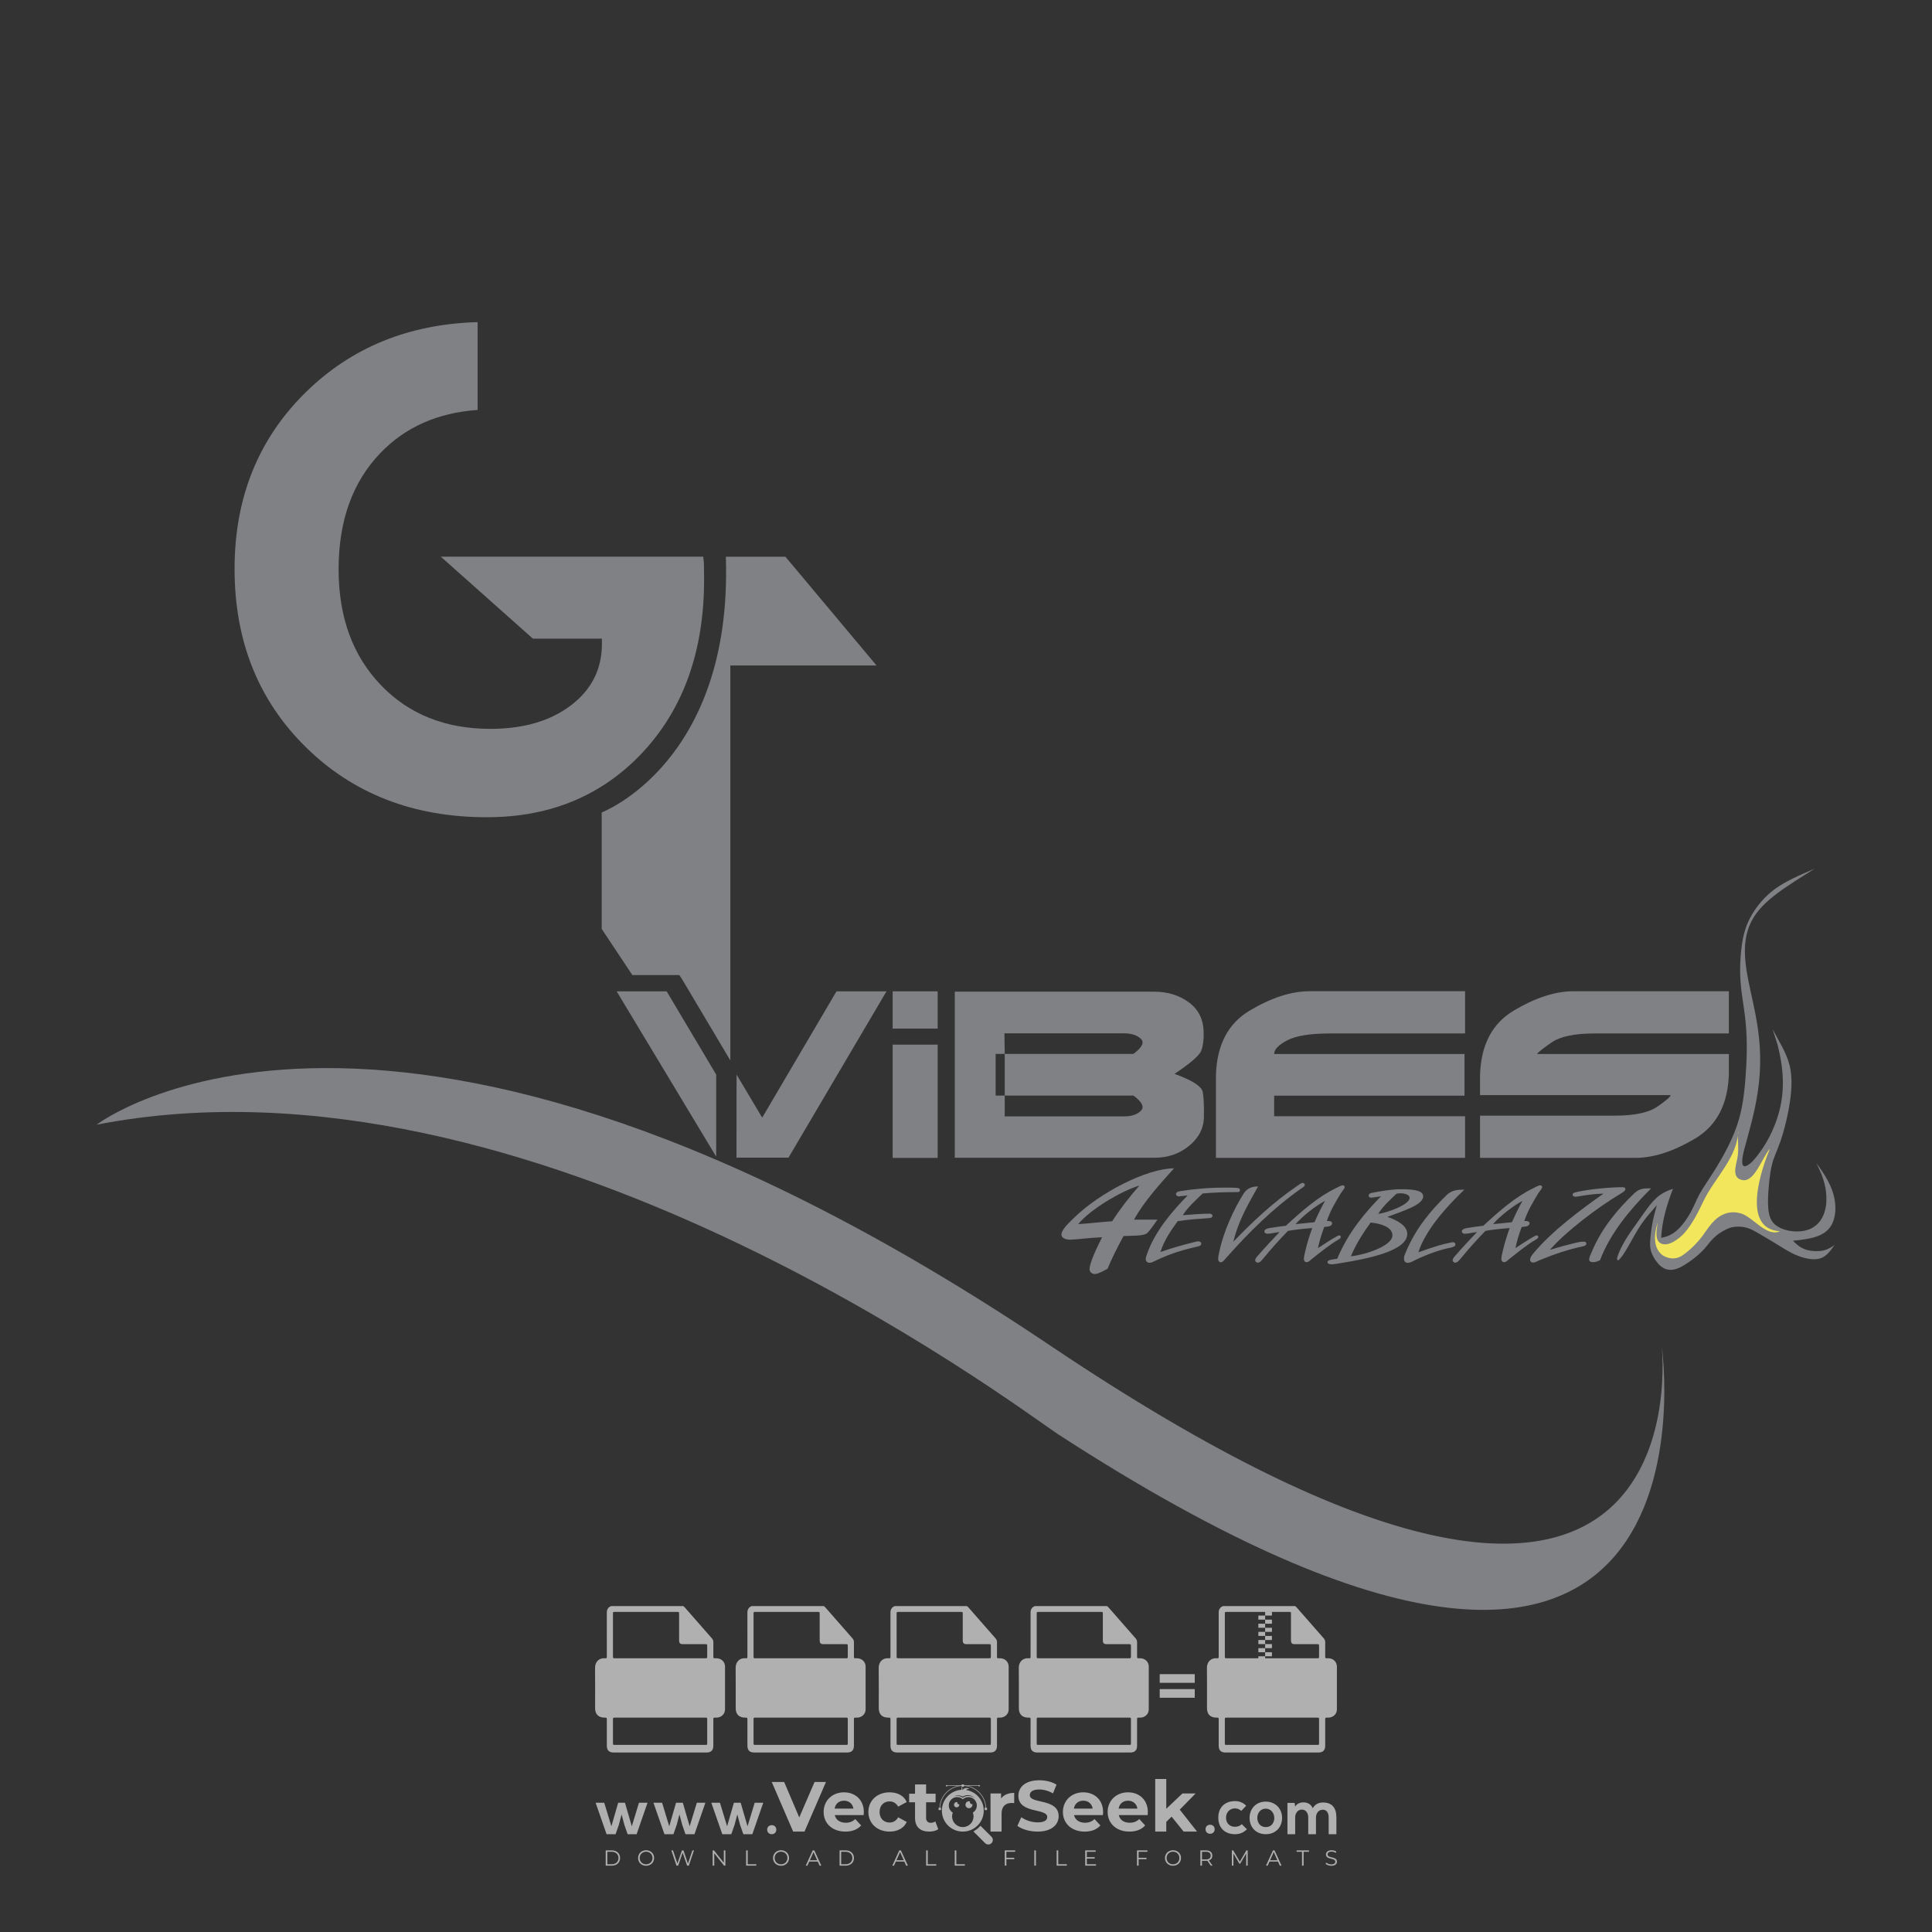 <?xml version="1.0" encoding="iso-8859-1"?>
<!-- Generator: Adobe Illustrator 27.0.0, SVG Export Plug-In . SVG Version: 6.00 Build 0)  -->
<svg version="1.1" id="Layer_1" xmlns="http://www.w3.org/2000/svg" xmlns:xlink="http://www.w3.org/1999/xlink" x="0px" y="0px"
	 viewBox="0 0 500 500" style="enable-background:new 0 0 500 500;" xml:space="preserve">
<rect x="0" y="0" width="500" height="500" fill="#333333" stroke="none"/>
<g id="watermark_1_">
	<g>
		<g id="watermark" style="opacity:0.61;">
			<g>
				<g>
					<g>
						<g>
							<polygon style="fill:#FFFFFF;" points="213.765,461.172 208.204,474.017 205.268,474.017 199.726,461.172 202.938,461.172 
								206.846,470.347 210.81,461.172 							"/>
						</g>
						<g>
							<path style="fill:#FFFFFF;" d="M223.507,469.741h-7.469c0.275,1.23,1.321,1.982,2.826,1.982c1.046,0,1.798-0.312,2.477-0.954
								l1.523,1.651c-0.917,1.046-2.294,1.597-4.074,1.597c-3.413,0-5.634-2.147-5.634-5.083c0-2.954,2.257-5.083,5.267-5.083
								c2.899,0,5.138,1.945,5.138,5.12C223.562,469.191,223.526,469.503,223.507,469.741 M216.002,468.071h4.863
								c-0.202-1.248-1.138-2.055-2.422-2.055C217.139,466.016,216.204,466.805,216.002,468.071"/>
						</g>
						<g>
							<path style="fill:#FFFFFF;" d="M224.735,468.934c0-2.973,2.294-5.083,5.505-5.083c2.074,0,3.707,0.899,4.423,2.514
								l-2.22,1.193c-0.532-0.936-1.321-1.358-2.221-1.358c-1.45,0-2.587,1.009-2.587,2.734c0,1.725,1.138,2.734,2.587,2.734
								c0.899,0,1.688-0.404,2.221-1.358l2.22,1.211c-0.716,1.578-2.349,2.495-4.423,2.495
								C227.029,474.017,224.735,471.907,224.735,468.934"/>
						</g>
						<g>
							<path style="fill:#FFFFFF;" d="M242.828,473.393c-0.587,0.422-1.45,0.624-2.331,0.624c-2.33,0-3.688-1.193-3.688-3.542
								v-4.055h-1.523v-2.202h1.523v-2.404h2.863v2.404h2.459v2.202h-2.459v4.019c0,0.844,0.458,1.303,1.229,1.303
								c0.422,0,0.844-0.128,1.156-0.367L242.828,473.393z"/>
						</g>
					</g>
					<g>
						<path style="fill:#FFFFFF;" d="M262.474,463.997v2.643c-0.238-0.018-0.422-0.037-0.642-0.037
							c-1.578,0-2.624,0.862-2.624,2.753v4.661h-2.863v-9.873h2.734v1.303C259.776,464.493,260.951,463.997,262.474,463.997"/>
					</g>
					<g>
						<path style="fill:#FFFFFF;" d="M263.299,472.53l1.009-2.239c1.083,0.789,2.697,1.339,4.239,1.339
							c1.762,0,2.477-0.587,2.477-1.376c0-2.404-7.469-0.752-7.469-5.524c0-2.184,1.762-4,5.413-4c1.615,0,3.267,0.385,4.459,1.138
							l-0.918,2.257c-1.193-0.679-2.422-1.009-3.56-1.009c-1.761,0-2.44,0.66-2.44,1.468c0,2.367,7.468,0.734,7.468,5.45
							c0,2.147-1.78,3.982-5.45,3.982C266.492,474.017,264.437,473.411,263.299,472.53"/>
					</g>
					<g>
						<path style="fill:#FFFFFF;" d="M285.428,469.741h-7.469c0.275,1.23,1.321,1.982,2.826,1.982c1.046,0,1.798-0.312,2.477-0.954
							l1.523,1.651c-0.918,1.046-2.294,1.597-4.074,1.597c-3.413,0-5.634-2.147-5.634-5.083c0-2.954,2.257-5.083,5.267-5.083
							c2.9,0,5.138,1.945,5.138,5.12C285.484,469.191,285.447,469.503,285.428,469.741 M277.923,468.071h4.863
							c-0.202-1.248-1.138-2.055-2.422-2.055C279.061,466.016,278.125,466.805,277.923,468.071"/>
					</g>
					<g>
						<path style="fill:#FFFFFF;" d="M297.007,469.741h-7.469c0.275,1.23,1.321,1.982,2.826,1.982c1.046,0,1.798-0.312,2.477-0.954
							l1.523,1.651c-0.918,1.046-2.294,1.597-4.074,1.597c-3.413,0-5.634-2.147-5.634-5.083c0-2.954,2.257-5.083,5.267-5.083
							c2.899,0,5.138,1.945,5.138,5.12C297.062,469.191,297.025,469.503,297.007,469.741 M289.501,468.071h4.863
							c-0.202-1.248-1.138-2.055-2.422-2.055C290.639,466.016,289.703,466.805,289.501,468.071"/>
					</g>
					<g>
						<polygon style="fill:#FFFFFF;" points="303.208,470.145 301.831,471.503 301.831,474.017 298.969,474.017 298.969,460.401 
							301.831,460.401 301.831,468.108 306.016,464.144 309.429,464.144 305.318,468.328 309.796,474.017 306.327,474.017 						"/>
					</g>
					<g>
						<path style="fill:#FFFFFF;" d="M256.601,475.359L256.601,475.359l-2.86-2.86c-0.435,0.508-0.953,0.943-1.534,1.284
							c-0.092,0.069-0.186,0.136-0.283,0.199l3.027,3.027c0.456,0.456,1.195,0.456,1.65,0
							C257.057,476.554,257.057,475.815,256.601,475.359"/>
					</g>
					<g>
						<path style="fill:#FFFFFF;" d="M249.984,463.244c0.221-0.173,0.495-0.281,0.797-0.281c0.042,0,0.083,0.002,0.124,0.006
							c-0.214-0.156-0.478-0.249-0.764-0.249c-0.395,0-0.744,0.18-0.981,0.458c-0.051,0-0.1,0.006-0.151,0.008
							c0.039-0.077,0.064-0.162,0.064-0.255c0-0.234-0.143-0.434-0.346-0.519c0.087,0.126,0.138,0.279,0.138,0.445
							c0,0.122-0.031,0.237-0.081,0.341c-2.811,0.201-5.03,2.539-5.03,5.4c0,2.993,2.426,5.42,5.42,5.42
							c2.993,0,5.42-2.426,5.42-5.42C254.595,465.879,252.593,463.635,249.984,463.244 M247.983,464.656
							c0.435,0,0.844,0.112,1.199,0.309c0.374-0.245,0.82-0.387,1.299-0.387c0.711,0,1.348,0.312,1.784,0.806
							c-0.435-0.379-1.004-0.61-1.627-0.61c-0.449,0-0.87,0.12-1.234,0.329c-0.079,0.046-0.156,0.096-0.229,0.15
							c-0.065-0.048-0.133-0.093-0.204-0.134c-0.369-0.219-0.8-0.344-1.26-0.344c-0.3,0-0.588,0.054-0.854,0.152
							C247.196,464.754,247.578,464.656,247.983,464.656 M251.772,469.098c0.115,0.305,0.181,0.634,0.181,0.979
							c0,1.534-1.244,2.777-2.778,2.777c-1.534,0-2.777-1.243-2.777-2.777c0-0.345,0.066-0.674,0.181-0.979
							c-0.62-0.382-1.035-1.064-1.035-1.846c0-1.197,0.971-2.168,2.168-2.168c0.565,0,1.078,0.218,1.463,0.572
							c0.386-0.354,0.899-0.572,1.464-0.572c1.197,0,2.168,0.971,2.168,2.168C252.807,468.034,252.392,468.716,251.772,469.098"/>
					</g>
					<g>
						<path style="fill:#FFFFFF;" d="M251.666,467.061c0,0.497-0.404,0.901-0.901,0.901c-0.497,0-0.901-0.404-0.901-0.901
							s0.404-0.901,0.901-0.901c0.101,0,0.197,0.017,0.287,0.047c-0.03,0.062-0.045,0.132-0.045,0.204
							c0,0.273,0.221,0.494,0.494,0.494c0.05,0,0.099-0.008,0.146-0.022C251.66,466.941,251.666,467,251.666,467.061"/>
					</g>
					<g>
						<path style="fill:#FFFFFF;" d="M248.255,467.061c0,0.376-0.305,0.681-0.681,0.681c-0.376,0-0.681-0.305-0.681-0.681
							s0.305-0.681,0.681-0.681c0.076,0,0.149,0.013,0.217,0.035c-0.023,0.047-0.034,0.1-0.034,0.155
							c0,0.206,0.167,0.374,0.374,0.374c0.038,0,0.075-0.006,0.11-0.017C248.25,466.97,248.255,467.015,248.255,467.061"/>
					</g>
					<g>
						<g>
							<g>
								<rect x="242.908" y="467.83" style="fill:#FFFFFF;" width="0.616" height="0.616"/>
							</g>
							<g>
								<rect x="254.827" y="467.83" style="fill:#FFFFFF;" width="0.616" height="0.616"/>
							</g>
							<g>
								<path style="fill:#FFFFFF;" d="M255.205,468.082h-0.14c0-3.248-2.642-5.89-5.89-5.89c-3.248,0-5.89,2.642-5.89,5.89h-0.14
									c0-1.611,0.627-3.125,1.766-4.264c1.139-1.139,2.653-1.766,4.264-1.766c1.611,0,3.125,0.627,4.264,1.766
									C254.578,464.957,255.205,466.471,255.205,468.082"/>
							</g>
						</g>
						<g>
							<rect x="248.868" y="461.814" style="fill:#FFFFFF;" width="0.616" height="0.616"/>
						</g>
						<g>
							<rect x="244.95" y="462.052" style="fill:#FFFFFF;" width="8.45" height="0.14"/>
						</g>
						<g>
							<path style="fill:#FFFFFF;" d="M245.174,462.15c0,0.108-0.088,0.196-0.196,0.196c-0.108,0-0.196-0.088-0.196-0.196
								c0-0.108,0.088-0.196,0.196-0.196C245.086,461.954,245.174,462.042,245.174,462.15"/>
						</g>
						<g>
							<path style="fill:#FFFFFF;" d="M253.596,462.15c0,0.108-0.088,0.196-0.196,0.196c-0.108,0-0.196-0.088-0.196-0.196
								c0-0.108,0.088-0.196,0.196-0.196C253.509,461.954,253.596,462.042,253.596,462.15"/>
						</g>
					</g>
				</g>
				<g>
					<path style="fill:#FFFFFF;" d="M314.356,473.409c0,1.559-2.364,1.559-2.364,0C311.993,471.851,314.356,471.851,314.356,473.409
						z"/>
				</g>
				<g>
					<g>
						<g>
							<path style="fill:#FFFFFF;" d="M161.739,466.549l1.772,6.088l1.855-6.088h2.215l-2.823,8.14h-2.33l-0.837-2.396l-0.722-2.708
								l-0.722,2.708l-0.837,2.396h-2.33l-2.839-8.14h2.231l1.855,6.088l1.756-6.088H161.739z"/>
						</g>
						<g>
							<path style="fill:#FFFFFF;" d="M176.713,466.549l1.772,6.088l1.855-6.088h2.215l-2.823,8.14h-2.33l-0.837-2.396l-0.722-2.708
								l-0.722,2.708l-0.837,2.396h-2.33l-2.839-8.14h2.231l1.855,6.088l1.756-6.088H176.713z"/>
						</g>
						<g>
							<path style="fill:#FFFFFF;" d="M191.687,466.549l1.772,6.088l1.855-6.088h2.215l-2.823,8.14h-2.33l-0.837-2.396l-0.722-2.708
								l-0.722,2.708l-0.837,2.396h-2.33l-2.839-8.14h2.231l1.855,6.088l1.756-6.088H191.687z"/>
						</g>
					</g>
					<g>
						<path style="fill:#FFFFFF;" d="M200.908,473.52c0,1.559-2.364,1.559-2.364,0C198.545,471.962,200.908,471.962,200.908,473.52z
							"/>
					</g>
					<g>
						<path style="fill:#FFFFFF;" d="M322.71,473.409c-0.935,0.919-1.919,1.28-3.117,1.28c-2.346,0-4.3-1.411-4.3-4.282
							s1.953-4.284,4.3-4.284c1.149,0,2.035,0.329,2.921,1.199l-1.264,1.329c-0.476-0.428-1.066-0.64-1.623-0.64
							c-1.346,0-2.33,0.985-2.33,2.396c0,1.542,1.05,2.362,2.297,2.362c0.64,0,1.28-0.18,1.772-0.672L322.71,473.409z"/>
					</g>
					<g>
						<path style="fill:#FFFFFF;" d="M331.805,470.472c0,2.33-1.591,4.217-4.217,4.217c-2.626,0-4.201-1.887-4.201-4.217
							c0-2.314,1.609-4.217,4.185-4.217C330.149,466.255,331.805,468.158,331.805,470.472z M325.389,470.472
							c0,1.231,0.739,2.38,2.199,2.38c1.46,0,2.199-1.149,2.199-2.38c0-1.215-0.854-2.396-2.199-2.396
							C326.144,468.077,325.389,469.258,325.389,470.472z"/>
					</g>
					<g>
						<path style="fill:#FFFFFF;" d="M338.572,474.689v-4.332c0-1.068-0.559-2.035-1.658-2.035c-1.082,0-1.722,0.967-1.722,2.035
							v4.332h-2.003v-8.107h1.855l0.148,0.985c0.426-0.82,1.362-1.116,2.133-1.116c0.969,0,1.937,0.394,2.396,1.51
							c0.723-1.149,1.658-1.478,2.708-1.478c2.297,0,3.43,1.412,3.43,3.84v4.365h-2.003v-4.365c0-1.066-0.442-1.97-1.526-1.97
							c-1.082,0-1.756,0.935-1.756,2.003v4.332H338.572z"/>
					</g>
				</g>
			</g>
		</g>
		<g style="opacity:0.61;">
			<g>
				<g>
					<path style="fill:#FFFFFF;" d="M345.988,431.299c-0.006-1.224-0.959-2.121-2.189-2.14c-0.924-0.014-0.832,0.12-0.834-0.867
						c-0.003-1.097-0.007-2.194,0.003-3.292c0.003-0.379-0.112-0.691-0.362-0.976c-2.342-2.668-4.678-5.342-7.019-8.011
						c-0.12-0.137-0.275-0.244-0.414-0.366c-6.214,0-12.427,0-18.641,0c-0.794,0.293-1.14,0.868-1.138,1.709
						c0.01,3.748,0.004,7.496,0.004,11.243c0,0.556-0.003,0.589-0.55,0.551c-1.497-0.102-2.516,0.986-2.497,2.492
						c0.044,3.476,0.013,6.953,0.014,10.429c0.001,1.58,0.867,2.443,2.45,2.449c0.582,0.002,0.582,0.002,0.582,0.6
						c0,2.219-0.001,4.438,0.001,6.657c0.001,1.192,0.58,1.771,1.768,1.771c8.013,0.001,16.027,0.001,24.04,0
						c1.168,0,1.755-0.583,1.757-1.745c0.002-2.256,0-4.512,0.001-6.768c0-0.512,0.002-0.511,0.52-0.515
						c0.271-0.002,0.541,0.008,0.809-0.058c0.996-0.246,1.69-1.044,1.694-2.069C346.003,438.696,346.005,434.997,345.988,431.299z
						 M317.537,417.162c5.337,0,10.674,0,16.01,0c0.548,0,0.554,0.007,0.554,0.561c0.001,2.243-0.001,4.486,0.001,6.73
						c0.001,0.811,0.249,1.059,1.06,1.059c1.91,0.001,3.821,0,5.731,0.001c0.458,0,0.479,0.021,0.481,0.483
						c0.003,0.887,0.002,1.775,0,2.662c-0.001,0.477-0.024,0.498-0.504,0.499c-3.895,0.001-7.79,0-11.684,0
						c-3.882,0-7.765,0-11.647,0c-0.55,0-0.552-0.001-0.552-0.561c-0.001-3.624-0.001-7.247,0-10.871
						C316.987,417.166,316.991,417.162,317.537,417.162z M340.822,451.579c-3.883,0.001-7.766,0-11.65,0c-3.871,0-7.742,0-11.613,0
						c-0.572,0-0.574-0.002-0.574-0.579c-0.001-1.997-0.001-3.994,0.001-5.991c0-0.464,0.023-0.486,0.478-0.487
						c7.803-0.001,15.607-0.001,23.41,0c0.478,0,0.499,0.02,0.499,0.503c0.002,1.997,0.001,3.994,0,5.991
						C341.375,451.574,341.37,451.579,340.822,451.579z"/>
				</g>
				<g>
					<g>
						<rect x="327.418" y="417.053" style="fill:#FFFFFF;" width="1.757" height="1.054"/>
					</g>
					<g>
						<rect x="325.662" y="418.107" style="fill:#FFFFFF;" width="1.757" height="1.054"/>
					</g>
					<g>
						<rect x="327.418" y="419.161" style="fill:#FFFFFF;" width="1.757" height="1.054"/>
					</g>
					<g>
						<rect x="325.662" y="420.215" style="fill:#FFFFFF;" width="1.757" height="1.054"/>
					</g>
					<g>
						<rect x="327.418" y="421.269" style="fill:#FFFFFF;" width="1.757" height="1.054"/>
					</g>
					<g>
						<rect x="325.662" y="422.323" style="fill:#FFFFFF;" width="1.757" height="1.054"/>
					</g>
					<g>
						<rect x="327.418" y="423.378" style="fill:#FFFFFF;" width="1.757" height="1.054"/>
					</g>
					<g>
						<rect x="325.662" y="424.432" style="fill:#FFFFFF;" width="1.757" height="1.054"/>
					</g>
					<g>
						<rect x="327.418" y="425.486" style="fill:#FFFFFF;" width="1.757" height="1.054"/>
					</g>
					<g>
						<rect x="325.662" y="426.54" style="fill:#FFFFFF;" width="1.757" height="1.054"/>
					</g>
					<g>
						<rect x="327.418" y="427.594" style="fill:#FFFFFF;" width="1.757" height="1.054"/>
					</g>
					<g>
						<rect x="325.662" y="428.648" style="fill:#FFFFFF;" width="1.757" height="1.054"/>
					</g>
				</g>
			</g>
			<g>
				<path style="fill:#FFFFFF;" d="M187.637,431.299c-0.006-1.224-0.959-2.121-2.189-2.14c-0.924-0.014-0.832,0.12-0.834-0.867
					c-0.003-1.097-0.007-2.194,0.003-3.292c0.003-0.379-0.112-0.691-0.362-0.976c-2.342-2.668-4.678-5.342-7.019-8.011
					c-0.12-0.137-0.275-0.244-0.414-0.366c-6.214,0-12.427,0-18.641,0c-0.794,0.293-1.14,0.868-1.138,1.709
					c0.01,3.748,0.004,7.496,0.004,11.243c0,0.556-0.003,0.589-0.55,0.551c-1.497-0.102-2.516,0.986-2.497,2.492
					c0.044,3.476,0.013,6.953,0.014,10.429c0.001,1.58,0.867,2.443,2.45,2.449c0.582,0.002,0.582,0.002,0.582,0.6
					c0,2.219-0.001,4.438,0.001,6.657c0.001,1.192,0.58,1.771,1.768,1.771c8.013,0.001,16.027,0.001,24.04,0
					c1.168,0,1.755-0.583,1.757-1.745c0.002-2.256,0-4.512,0.001-6.768c0-0.512,0.002-0.511,0.52-0.515
					c0.271-0.002,0.541,0.008,0.809-0.058c0.996-0.246,1.69-1.044,1.694-2.069C187.652,438.696,187.655,434.997,187.637,431.299z
					 M159.187,417.162c5.337,0,10.674,0,16.01,0c0.548,0,0.554,0.007,0.554,0.561c0.001,2.243-0.001,4.486,0.001,6.73
					c0.001,0.811,0.249,1.059,1.06,1.059c1.91,0.001,3.821,0,5.731,0.001c0.458,0,0.479,0.021,0.481,0.483
					c0.003,0.887,0.002,1.775,0,2.662c-0.001,0.477-0.024,0.498-0.504,0.499c-3.895,0.001-7.79,0-11.684,0
					c-3.882,0-7.765,0-11.647,0c-0.55,0-0.552-0.001-0.552-0.561c-0.001-3.624-0.001-7.247,0-10.871
					C158.636,417.166,158.64,417.162,159.187,417.162z M182.472,451.579c-3.883,0.001-7.766,0-11.65,0c-3.871,0-7.742,0-11.613,0
					c-0.572,0-0.574-0.002-0.574-0.579c-0.001-1.997-0.001-3.994,0.001-5.991c0-0.464,0.023-0.486,0.478-0.487
					c7.803-0.001,15.607-0.001,23.41,0c0.478,0,0.499,0.02,0.499,0.503c0.002,1.997,0.001,3.994,0,5.991
					C183.024,451.574,183.019,451.579,182.472,451.579z"/>
			</g>
			<g>
				<path style="fill:#FFFFFF;" d="M159.779,440.669v-7.897h2.779c0.375,0,0.726,0.061,1.053,0.182
					c0.327,0.121,0.612,0.292,0.855,0.513c0.242,0.221,0.434,0.483,0.573,0.789c0.14,0.305,0.21,0.642,0.21,1.009
					c0,0.375-0.07,0.715-0.21,1.02c-0.14,0.305-0.331,0.568-0.573,0.789c-0.243,0.221-0.528,0.392-0.855,0.513
					c-0.327,0.121-0.678,0.182-1.053,0.182h-1.29v2.901H159.779z M162.58,436.356c0.39,0,0.684-0.111,0.882-0.331
					c0.199-0.22,0.298-0.474,0.298-0.761c0-0.14-0.024-0.276-0.072-0.408c-0.048-0.132-0.121-0.248-0.221-0.347
					c-0.099-0.099-0.223-0.178-0.37-0.237c-0.147-0.059-0.32-0.089-0.518-0.089h-1.312v2.173H162.58z"/>
				<path style="fill:#FFFFFF;" d="M166.308,432.771h1.731l3.177,5.294h0.088l-0.088-1.522v-3.772h1.478v7.897h-1.566l-3.353-5.592
					h-0.088l0.088,1.522v4.07h-1.467V432.771z"/>
				<path style="fill:#FFFFFF;" d="M177.922,436.334h3.872c0.022,0.089,0.04,0.195,0.055,0.32c0.014,0.125,0.022,0.25,0.022,0.375
					c0,0.507-0.077,0.985-0.231,1.434c-0.154,0.449-0.397,0.849-0.728,1.202c-0.353,0.375-0.776,0.666-1.268,0.871
					c-0.493,0.206-1.055,0.309-1.688,0.309c-0.574,0-1.114-0.103-1.622-0.309c-0.507-0.206-0.948-0.492-1.323-0.86
					c-0.375-0.367-0.673-0.803-0.894-1.307c-0.221-0.504-0.331-1.053-0.331-1.649c0-0.595,0.11-1.145,0.331-1.649
					c0.221-0.504,0.518-0.939,0.894-1.307c0.375-0.367,0.816-0.654,1.323-0.86c0.507-0.206,1.048-0.309,1.622-0.309
					c0.64,0,1.211,0.11,1.715,0.331c0.504,0.221,0.935,0.526,1.296,0.915l-1.025,1.004c-0.258-0.272-0.544-0.48-0.861-0.623
					c-0.316-0.143-0.695-0.215-1.136-0.215c-0.361,0-0.703,0.065-1.026,0.193c-0.324,0.129-0.607,0.311-0.85,0.546
					c-0.242,0.235-0.436,0.52-0.579,0.855c-0.143,0.335-0.215,0.708-0.215,1.119c0,0.412,0.072,0.785,0.215,1.12
					c0.143,0.335,0.338,0.62,0.584,0.855c0.246,0.235,0.531,0.418,0.855,0.546c0.323,0.129,0.669,0.193,1.037,0.193
					c0.419,0,0.773-0.061,1.064-0.182c0.29-0.121,0.538-0.278,0.744-0.469c0.148-0.132,0.275-0.3,0.381-0.502
					c0.106-0.202,0.189-0.428,0.248-0.678h-2.482V436.334z"/>
			</g>
			<g>
				<path style="fill:#FFFFFF;" d="M224.019,431.299c-0.006-1.224-0.959-2.121-2.189-2.14c-0.924-0.014-0.832,0.12-0.834-0.867
					c-0.003-1.097-0.007-2.194,0.003-3.292c0.003-0.379-0.112-0.691-0.362-0.976c-2.342-2.668-4.678-5.342-7.019-8.011
					c-0.12-0.137-0.275-0.244-0.414-0.366c-6.214,0-12.427,0-18.641,0c-0.794,0.293-1.14,0.868-1.138,1.709
					c0.01,3.748,0.004,7.496,0.004,11.243c0,0.556-0.003,0.589-0.55,0.551c-1.497-0.102-2.516,0.986-2.497,2.492
					c0.044,3.476,0.013,6.953,0.014,10.429c0.001,1.58,0.867,2.443,2.45,2.449c0.582,0.002,0.582,0.002,0.582,0.6
					c0,2.219-0.001,4.438,0.001,6.657c0.001,1.192,0.58,1.771,1.768,1.771c8.013,0.001,16.027,0.001,24.04,0
					c1.168,0,1.755-0.583,1.757-1.745c0.002-2.256,0-4.512,0.001-6.768c0-0.512,0.002-0.511,0.52-0.515
					c0.271-0.002,0.541,0.008,0.809-0.058c0.997-0.246,1.69-1.044,1.694-2.069C224.034,438.696,224.036,434.997,224.019,431.299z
					 M195.568,417.162c5.337,0,10.674,0,16.01,0c0.548,0,0.554,0.007,0.554,0.561c0.001,2.243-0.001,4.486,0.001,6.73
					c0.001,0.811,0.249,1.059,1.06,1.059c1.91,0.001,3.821,0,5.731,0.001c0.458,0,0.479,0.021,0.481,0.483
					c0.003,0.887,0.002,1.775,0,2.662c-0.001,0.477-0.024,0.498-0.504,0.499c-3.895,0.001-7.79,0-11.684,0
					c-3.882,0-7.765,0-11.647,0c-0.55,0-0.552-0.001-0.552-0.561c-0.001-3.624-0.001-7.247,0-10.871
					C195.018,417.166,195.022,417.162,195.568,417.162z M218.854,451.579c-3.883,0.001-7.766,0-11.65,0c-3.871,0-7.742,0-11.613,0
					c-0.572,0-0.574-0.002-0.574-0.579c-0.001-1.997-0.001-3.994,0.001-5.991c0-0.464,0.023-0.486,0.478-0.487
					c7.803-0.001,15.607-0.001,23.41,0c0.478,0,0.499,0.02,0.499,0.503c0.002,1.997,0.001,3.994,0,5.991
					C219.406,451.574,219.401,451.579,218.854,451.579z"/>
			</g>
			<g>
				<path style="fill:#FFFFFF;" d="M205.111,432.771h1.699l2.967,7.897h-1.644l-0.651-1.886h-3.044l-0.651,1.886h-1.643
					L205.111,432.771z M206.997,437.415l-0.706-1.974l-0.287-0.96h-0.088l-0.287,0.96l-0.706,1.974H206.997z"/>
				<path style="fill:#FFFFFF;" d="M211.331,434.536c-0.125,0-0.245-0.024-0.359-0.072c-0.114-0.048-0.213-0.114-0.298-0.199
					c-0.084-0.084-0.151-0.182-0.198-0.292c-0.048-0.11-0.072-0.232-0.072-0.364s0.024-0.254,0.072-0.364
					c0.048-0.11,0.114-0.208,0.198-0.292c0.084-0.084,0.184-0.151,0.298-0.198c0.114-0.048,0.233-0.072,0.359-0.072
					c0.257,0,0.478,0.09,0.662,0.27c0.184,0.181,0.276,0.399,0.276,0.656s-0.092,0.476-0.276,0.656
					C211.809,434.446,211.589,434.536,211.331,434.536z M210.615,440.669v-5.404h1.445v5.404H210.615z"/>
			</g>
			<g>
				<path style="fill:#FFFFFF;" d="M261.044,431.299c-0.006-1.224-0.959-2.121-2.189-2.14c-0.924-0.014-0.832,0.12-0.834-0.867
					c-0.003-1.097-0.007-2.194,0.003-3.292c0.003-0.379-0.112-0.691-0.362-0.976c-2.342-2.668-4.678-5.342-7.019-8.011
					c-0.12-0.137-0.275-0.244-0.414-0.366c-6.214,0-12.427,0-18.641,0c-0.794,0.293-1.14,0.868-1.138,1.709
					c0.01,3.748,0.004,7.496,0.004,11.243c0,0.556-0.003,0.589-0.55,0.551c-1.497-0.102-2.516,0.986-2.497,2.492
					c0.044,3.476,0.013,6.953,0.014,10.429c0.001,1.58,0.867,2.443,2.45,2.449c0.582,0.002,0.582,0.002,0.582,0.6
					c0,2.219-0.001,4.438,0.001,6.657c0.001,1.192,0.58,1.771,1.768,1.771c8.013,0.001,16.027,0.001,24.04,0
					c1.168,0,1.755-0.583,1.757-1.745c0.002-2.256,0-4.512,0.001-6.768c0-0.512,0.002-0.511,0.52-0.515
					c0.271-0.002,0.541,0.008,0.809-0.058c0.996-0.246,1.69-1.044,1.694-2.069C261.059,438.696,261.061,434.997,261.044,431.299z
					 M232.593,417.162c5.337,0,10.674,0,16.01,0c0.548,0,0.554,0.007,0.554,0.561c0.001,2.243-0.001,4.486,0.001,6.73
					c0.001,0.811,0.249,1.059,1.06,1.059c1.91,0.001,3.821,0,5.731,0.001c0.458,0,0.479,0.021,0.481,0.483
					c0.003,0.887,0.002,1.775,0,2.662c-0.001,0.477-0.024,0.498-0.504,0.499c-3.895,0.001-7.79,0-11.684,0
					c-3.882,0-7.765,0-11.647,0c-0.55,0-0.552-0.001-0.552-0.561c-0.001-3.624-0.001-7.247,0-10.871
					C232.042,417.166,232.047,417.162,232.593,417.162z M255.878,451.579c-3.883,0.001-7.766,0-11.65,0c-3.871,0-7.742,0-11.613,0
					c-0.572,0-0.574-0.002-0.574-0.579c-0.001-1.997-0.001-3.994,0.001-5.991c0-0.464,0.023-0.486,0.478-0.487
					c7.803-0.001,15.607-0.001,23.41,0c0.478,0,0.499,0.02,0.499,0.503c0.002,1.997,0.001,3.994,0,5.991
					C256.431,451.574,256.426,451.579,255.878,451.579z"/>
			</g>
			<g>
				<path style="fill:#FFFFFF;" d="M236.361,440.845c-0.338,0-0.662-0.048-0.971-0.143c-0.309-0.095-0.592-0.239-0.849-0.43
					c-0.257-0.191-0.481-0.425-0.673-0.7c-0.191-0.276-0.342-0.597-0.452-0.965l1.401-0.551c0.103,0.397,0.283,0.726,0.54,0.987
					c0.257,0.261,0.596,0.392,1.015,0.392c0.154,0,0.303-0.02,0.447-0.061c0.143-0.04,0.272-0.099,0.386-0.176
					s0.204-0.175,0.27-0.292c0.066-0.118,0.099-0.254,0.099-0.408c0-0.147-0.026-0.279-0.077-0.397
					c-0.051-0.117-0.138-0.227-0.259-0.331c-0.121-0.103-0.28-0.202-0.475-0.298c-0.195-0.095-0.435-0.195-0.722-0.298l-0.485-0.176
					c-0.213-0.073-0.429-0.173-0.645-0.298c-0.217-0.125-0.413-0.276-0.59-0.452c-0.177-0.176-0.322-0.384-0.436-0.623
					c-0.114-0.239-0.171-0.509-0.171-0.81c0-0.309,0.06-0.597,0.182-0.866c0.121-0.268,0.294-0.503,0.518-0.706
					c0.224-0.202,0.492-0.36,0.805-0.474s0.66-0.171,1.042-0.171c0.397,0,0.74,0.053,1.031,0.16
					c0.291,0.107,0.537,0.243,0.739,0.408c0.202,0.165,0.366,0.348,0.491,0.546c0.125,0.199,0.217,0.386,0.276,0.563l-1.312,0.551
					c-0.074-0.221-0.208-0.419-0.402-0.596c-0.195-0.176-0.462-0.265-0.8-0.265c-0.324,0-0.592,0.075-0.805,0.226
					c-0.213,0.151-0.32,0.348-0.32,0.59c0,0.235,0.103,0.436,0.309,0.601c0.206,0.165,0.533,0.325,0.982,0.48l0.497,0.165
					c0.316,0.111,0.605,0.237,0.866,0.381c0.261,0.143,0.485,0.314,0.673,0.513c0.187,0.199,0.331,0.425,0.43,0.678
					c0.1,0.254,0.149,0.546,0.149,0.877c0,0.412-0.083,0.767-0.248,1.064c-0.165,0.298-0.377,0.542-0.634,0.734
					c-0.258,0.191-0.548,0.335-0.872,0.43C236.986,440.797,236.67,440.845,236.361,440.845z"/>
				<path style="fill:#FFFFFF;" d="M239.516,432.771h1.61l1.633,4.754l0.287,1.015h0.088l0.309-1.015l1.699-4.754h1.61l-2.879,7.897
					h-1.566L239.516,432.771z"/>
				<path style="fill:#FFFFFF;" d="M251.097,436.334h3.871c0.022,0.089,0.04,0.195,0.055,0.32c0.015,0.125,0.023,0.25,0.023,0.375
					c0,0.507-0.078,0.985-0.232,1.434c-0.154,0.449-0.397,0.849-0.728,1.202c-0.353,0.375-0.775,0.666-1.268,0.871
					c-0.493,0.206-1.055,0.309-1.688,0.309c-0.574,0-1.114-0.103-1.621-0.309c-0.507-0.206-0.949-0.492-1.324-0.86
					c-0.375-0.367-0.673-0.803-0.894-1.307c-0.22-0.504-0.331-1.053-0.331-1.649c0-0.595,0.11-1.145,0.331-1.649
					c0.221-0.504,0.518-0.939,0.894-1.307c0.375-0.367,0.816-0.654,1.324-0.86c0.507-0.206,1.047-0.309,1.621-0.309
					c0.64,0,1.211,0.11,1.715,0.331c0.504,0.221,0.936,0.526,1.296,0.915l-1.026,1.004c-0.257-0.272-0.544-0.48-0.861-0.623
					c-0.316-0.143-0.694-0.215-1.136-0.215c-0.36,0-0.702,0.065-1.026,0.193c-0.323,0.129-0.607,0.311-0.849,0.546
					c-0.243,0.235-0.436,0.52-0.579,0.855c-0.143,0.335-0.215,0.708-0.215,1.119c0,0.412,0.072,0.785,0.215,1.12
					c0.143,0.335,0.338,0.62,0.585,0.855c0.246,0.235,0.531,0.418,0.854,0.546c0.324,0.129,0.669,0.193,1.037,0.193
					c0.419,0,0.774-0.061,1.064-0.182c0.29-0.121,0.539-0.278,0.745-0.469c0.147-0.132,0.274-0.3,0.38-0.502
					c0.107-0.202,0.189-0.428,0.248-0.678h-2.482V436.334z"/>
			</g>
			<g>
				<path style="fill:#FFFFFF;" d="M297.3,431.299c-0.006-1.224-0.959-2.121-2.189-2.14c-0.924-0.014-0.832,0.12-0.834-0.867
					c-0.003-1.097-0.007-2.194,0.003-3.292c0.003-0.379-0.112-0.691-0.362-0.976c-2.342-2.668-4.678-5.342-7.019-8.011
					c-0.12-0.137-0.275-0.244-0.414-0.366c-6.214,0-12.427,0-18.641,0c-0.794,0.293-1.14,0.868-1.138,1.709
					c0.01,3.748,0.004,7.496,0.004,11.243c0,0.556-0.003,0.589-0.55,0.551c-1.497-0.102-2.516,0.986-2.497,2.492
					c0.044,3.476,0.013,6.953,0.014,10.429c0.001,1.58,0.867,2.443,2.45,2.449c0.582,0.002,0.582,0.002,0.582,0.6
					c0,2.219-0.001,4.438,0.001,6.657c0.001,1.192,0.58,1.771,1.768,1.771c8.013,0.001,16.027,0.001,24.04,0
					c1.168,0,1.755-0.583,1.757-1.745c0.002-2.256,0-4.512,0.001-6.768c0-0.512,0.002-0.511,0.52-0.515
					c0.271-0.002,0.541,0.008,0.809-0.058c0.996-0.246,1.69-1.044,1.694-2.069C297.315,438.696,297.318,434.997,297.3,431.299z
					 M268.85,417.162c5.337,0,10.674,0,16.01,0c0.548,0,0.554,0.007,0.554,0.561c0.001,2.243-0.001,4.486,0.001,6.73
					c0.001,0.811,0.249,1.059,1.06,1.059c1.91,0.001,3.821,0,5.731,0.001c0.458,0,0.479,0.021,0.481,0.483
					c0.003,0.887,0.002,1.775,0,2.662c-0.001,0.477-0.024,0.498-0.504,0.499c-3.895,0.001-7.79,0-11.684,0
					c-3.882,0-7.765,0-11.647,0c-0.55,0-0.552-0.001-0.552-0.561c-0.001-3.624-0.001-7.247,0-10.871
					C268.299,417.166,268.303,417.162,268.85,417.162z M292.135,451.579c-3.883,0.001-7.766,0-11.65,0c-3.871,0-7.742,0-11.613,0
					c-0.572,0-0.574-0.002-0.574-0.579c-0.001-1.997-0.001-3.994,0.001-5.991c0-0.464,0.023-0.486,0.478-0.487
					c7.803-0.001,15.607-0.001,23.41,0c0.478,0,0.499,0.02,0.499,0.503c0.001,1.997,0.001,3.994,0,5.991
					C292.687,451.574,292.682,451.579,292.135,451.579z"/>
			</g>
			<g>
				<path style="fill:#FFFFFF;" d="M272.966,434.183v1.831h3.165v1.412h-3.165v1.831h3.518v1.412h-5.007v-7.897h5.007v1.412H272.966
					z"/>
				<path style="fill:#FFFFFF;" d="M277.852,440.669v-7.897h2.779c0.375,0,0.726,0.061,1.053,0.182
					c0.327,0.121,0.612,0.292,0.855,0.513c0.243,0.221,0.434,0.483,0.574,0.789c0.14,0.305,0.209,0.642,0.209,1.009
					c0,0.375-0.07,0.715-0.209,1.02c-0.14,0.305-0.331,0.568-0.574,0.789c-0.243,0.221-0.528,0.392-0.855,0.513
					c-0.327,0.121-0.678,0.182-1.053,0.182h-1.29v2.901H277.852z M280.653,436.356c0.389,0,0.684-0.111,0.882-0.331
					c0.199-0.22,0.298-0.474,0.298-0.761c0-0.14-0.024-0.276-0.072-0.408c-0.048-0.132-0.121-0.248-0.221-0.347
					c-0.099-0.099-0.222-0.178-0.37-0.237c-0.147-0.059-0.32-0.089-0.518-0.089h-1.312v2.173H280.653z"/>
				<path style="fill:#FFFFFF;" d="M286.797,440.845c-0.338,0-0.662-0.048-0.971-0.143c-0.309-0.095-0.592-0.239-0.849-0.43
					c-0.257-0.191-0.482-0.425-0.673-0.7c-0.191-0.276-0.342-0.597-0.452-0.965l1.401-0.551c0.103,0.397,0.283,0.726,0.541,0.987
					c0.257,0.261,0.595,0.392,1.015,0.392c0.154,0,0.303-0.02,0.447-0.061c0.143-0.04,0.272-0.099,0.386-0.176
					c0.114-0.077,0.204-0.175,0.27-0.292c0.066-0.118,0.1-0.254,0.1-0.408c0-0.147-0.026-0.279-0.077-0.397
					c-0.051-0.117-0.138-0.227-0.259-0.331c-0.121-0.103-0.279-0.202-0.474-0.298c-0.195-0.095-0.436-0.195-0.723-0.298
					l-0.485-0.176c-0.213-0.073-0.428-0.173-0.645-0.298c-0.217-0.125-0.414-0.276-0.59-0.452c-0.176-0.176-0.322-0.384-0.436-0.623
					c-0.114-0.239-0.171-0.509-0.171-0.81c0-0.309,0.061-0.597,0.182-0.866c0.121-0.268,0.294-0.503,0.518-0.706
					c0.224-0.202,0.493-0.36,0.805-0.474c0.312-0.114,0.66-0.171,1.042-0.171c0.397,0,0.741,0.053,1.031,0.16
					c0.29,0.107,0.537,0.243,0.739,0.408c0.202,0.165,0.365,0.348,0.491,0.546c0.125,0.199,0.217,0.386,0.276,0.563l-1.312,0.551
					c-0.074-0.221-0.208-0.419-0.403-0.596c-0.195-0.176-0.462-0.265-0.799-0.265c-0.324,0-0.592,0.075-0.805,0.226
					c-0.213,0.151-0.32,0.348-0.32,0.59c0,0.235,0.103,0.436,0.309,0.601c0.206,0.165,0.533,0.325,0.982,0.48l0.496,0.165
					c0.316,0.111,0.605,0.237,0.866,0.381c0.261,0.143,0.485,0.314,0.673,0.513c0.187,0.199,0.331,0.425,0.43,0.678
					c0.099,0.254,0.149,0.546,0.149,0.877c0,0.412-0.083,0.767-0.248,1.064c-0.165,0.298-0.377,0.542-0.634,0.734
					c-0.258,0.191-0.548,0.335-0.872,0.43C287.422,440.797,287.105,440.845,286.797,440.845z"/>
			</g>
			<g>
				<path style="fill:#FFFFFF;" d="M321.394,439.168l4.004-4.985h-3.827v-1.412h5.559v1.5l-3.96,4.985h4.004v1.412h-5.779V439.168z"
					/>
				<path style="fill:#FFFFFF;" d="M328.409,432.771h1.489v7.897h-1.489V432.771z"/>
				<path style="fill:#FFFFFF;" d="M331.486,440.669v-7.897h2.779c0.375,0,0.726,0.061,1.053,0.182
					c0.327,0.121,0.612,0.292,0.855,0.513s0.434,0.483,0.574,0.789c0.14,0.305,0.209,0.642,0.209,1.009
					c0,0.375-0.07,0.715-0.209,1.02c-0.14,0.305-0.331,0.568-0.574,0.789c-0.243,0.221-0.528,0.392-0.855,0.513
					c-0.327,0.121-0.678,0.182-1.053,0.182h-1.29v2.901H331.486z M334.288,436.356c0.389,0,0.684-0.111,0.882-0.331
					c0.199-0.22,0.298-0.474,0.298-0.761c0-0.14-0.024-0.276-0.072-0.408c-0.048-0.132-0.121-0.248-0.221-0.347
					c-0.099-0.099-0.222-0.178-0.37-0.237c-0.147-0.059-0.32-0.089-0.518-0.089h-1.312v2.173H334.288z"/>
			</g>
		</g>
		<g style="opacity:0.61;">
			<path style="fill:#FFFFFF;" d="M300.133,433.27h9.067v2.242h-9.067V433.27z M300.133,437.136h9.067v2.243h-9.067V437.136z"/>
		</g>
	</g>
	<g style="opacity:0.61;">
		<path style="fill:#FFFFFF;" d="M156.756,478.878h1.607c1.263,0,2.114,0.812,2.114,1.974c0,1.161-0.851,1.973-2.114,1.973h-1.607
			V478.878z M158.34,482.464c1.049,0,1.725-0.665,1.725-1.612c0-0.947-0.677-1.613-1.725-1.613h-1.167v3.225H158.34z"/>
		<path style="fill:#FFFFFF;" d="M165.139,480.851c0-1.15,0.879-2.007,2.075-2.007c1.184,0,2.069,0.851,2.069,2.007
			c0,1.156-0.885,2.007-2.069,2.007C166.019,482.858,165.139,482.002,165.139,480.851z M168.866,480.851
			c0-0.942-0.705-1.635-1.652-1.635c-0.953,0-1.663,0.693-1.663,1.635c0,0.941,0.71,1.635,1.663,1.635
			C168.162,482.486,168.866,481.793,168.866,480.851z"/>
		<path style="fill:#FFFFFF;" d="M179.596,478.878l-1.331,3.947h-0.44l-1.156-3.366l-1.161,3.366h-0.434l-1.331-3.947h0.429
			l1.139,3.394l1.178-3.394h0.389l1.161,3.411l1.156-3.411H179.596z"/>
		<path style="fill:#FFFFFF;" d="M187.731,478.878v3.947h-0.344l-2.537-3.202v3.202h-0.417v-3.947h0.344l2.543,3.203v-3.203H187.731
			z"/>
		<path style="fill:#FFFFFF;" d="M193.093,478.878h0.417v3.586h2.21v0.361h-2.627V478.878z"/>
		<path style="fill:#FFFFFF;" d="M200.061,480.851c0-1.15,0.879-2.007,2.075-2.007c1.184,0,2.069,0.851,2.069,2.007
			c0,1.156-0.885,2.007-2.069,2.007C200.941,482.858,200.061,482.002,200.061,480.851z M203.788,480.851
			c0-0.942-0.705-1.635-1.652-1.635c-0.953,0-1.663,0.693-1.663,1.635c0,0.941,0.71,1.635,1.663,1.635
			C203.083,482.486,203.788,481.793,203.788,480.851z"/>
		<path style="fill:#FFFFFF;" d="M211.636,481.77h-2.199l-0.474,1.054h-0.434l1.804-3.947h0.412l1.804,3.947h-0.44L211.636,481.77z
			 M211.484,481.432l-0.947-2.12l-0.947,2.12H211.484z"/>
		<path style="fill:#FFFFFF;" d="M217.28,478.878h1.607c1.263,0,2.114,0.812,2.114,1.974c0,1.161-0.851,1.973-2.114,1.973h-1.607
			V478.878z M218.864,482.464c1.049,0,1.725-0.665,1.725-1.612c0-0.947-0.677-1.613-1.725-1.613h-1.167v3.225H218.864z"/>
		<path style="fill:#FFFFFF;" d="M234.041,481.77h-2.199l-0.474,1.054h-0.434l1.804-3.947h0.412l1.804,3.947h-0.44L234.041,481.77z
			 M233.889,481.432l-0.947-2.12l-0.947,2.12H233.889z"/>
		<path style="fill:#FFFFFF;" d="M239.685,478.878h0.417v3.586h2.21v0.361h-2.627V478.878z"/>
		<path style="fill:#FFFFFF;" d="M247.082,478.878h0.417v3.586h2.21v0.361h-2.627V478.878z"/>
		<path style="fill:#FFFFFF;" d="M260.449,479.239v1.551h2.041v0.361h-2.041v1.675h-0.417v-3.947h2.706v0.361H260.449z"/>
		<path style="fill:#FFFFFF;" d="M267.678,478.878h0.417v3.947h-0.417V478.878z"/>
		<path style="fill:#FFFFFF;" d="M273.456,478.878h0.417v3.586h2.21v0.361h-2.627V478.878z"/>
		<path style="fill:#FFFFFF;" d="M283.644,482.464v0.361h-2.791v-3.947h2.706v0.361h-2.289v1.404h2.041v0.355h-2.041v1.466H283.644z
			"/>
		<path style="fill:#FFFFFF;" d="M294.672,479.239v1.551h2.041v0.361h-2.041v1.675h-0.417v-3.947h2.706v0.361H294.672z"/>
		<path style="fill:#FFFFFF;" d="M301.5,480.851c0-1.15,0.879-2.007,2.075-2.007c1.184,0,2.069,0.851,2.069,2.007
			c0,1.156-0.885,2.007-2.069,2.007C302.379,482.858,301.5,482.002,301.5,480.851z M305.226,480.851
			c0-0.942-0.705-1.635-1.652-1.635c-0.953,0-1.663,0.693-1.663,1.635c0,0.941,0.71,1.635,1.663,1.635
			C304.522,482.486,305.226,481.793,305.226,480.851z"/>
		<path style="fill:#FFFFFF;" d="M313.351,482.825l-0.902-1.269c-0.102,0.011-0.203,0.017-0.316,0.017h-1.06v1.252h-0.417v-3.947
			h1.477c1.004,0,1.613,0.507,1.613,1.353c0,0.62-0.327,1.054-0.902,1.24l0.964,1.353H313.351z M313.328,480.231
			c0-0.632-0.417-0.992-1.207-0.992h-1.048v1.979h1.048C312.911,481.218,313.328,480.851,313.328,480.231z"/>
		<path style="fill:#FFFFFF;" d="M322.907,478.878v3.947h-0.4v-3.158l-1.551,2.656h-0.197l-1.551-2.639v3.14h-0.4v-3.947h0.344
			l1.714,2.926l1.697-2.926H322.907z"/>
		<path style="fill:#FFFFFF;" d="M330.744,481.77h-2.199l-0.473,1.054h-0.434l1.804-3.947h0.411l1.804,3.947h-0.44L330.744,481.77z
			 M330.592,481.432l-0.947-2.12l-0.947,2.12H330.592z"/>
		<path style="fill:#FFFFFF;" d="M336.957,479.239h-1.387v-0.361h3.192v0.361h-1.387v3.586h-0.417V479.239z"/>
		<path style="fill:#FFFFFF;" d="M343.063,482.346l0.164-0.321c0.282,0.276,0.784,0.479,1.302,0.479c0.739,0,1.06-0.31,1.06-0.699
			c0-1.083-2.43-0.417-2.43-1.877c0-0.581,0.451-1.083,1.455-1.083c0.446,0,0.908,0.13,1.224,0.35l-0.141,0.333
			c-0.338-0.22-0.733-0.327-1.083-0.327c-0.722,0-1.043,0.321-1.043,0.716c0,1.083,2.43,0.429,2.43,1.866
			c0,0.581-0.462,1.077-1.472,1.077C343.937,482.858,343.356,482.65,343.063,482.346z"/>
	</g>
</g>
<g>
</g>
<g>
	<path style="fill:#808184;" d="M25,291.071c0,0,75.289-58.136,246.834,57.181c171.544,115.316,158.202,0,158.202,0
		s20.013,137.237-156.297,22.874C262.304,363.501,137.456,269.15,25,291.071L25,291.071z"/>
	<path style="fill:#808184;" d="M182.178,146.173c-0.026-0.745-0.087-1.444-0.18-2.1h-67.919l23.825,21.205h17.869v1.344
		c0,6.551-2.67,11.861-8.009,15.918c-5.338,4.06-12.288,6.087-20.851,6.087c-11.678,0-21.146-3.793-28.401-11.387
		c-7.256-7.591-10.882-17.562-10.882-29.911c0-12.567,3.612-22.604,10.841-30.112c6.45-6.701,14.83-10.403,25.137-11.125V83.366
		c-17.772,0.498-32.573,6.509-44.387,18.063c-12.345,12.073-18.514,27.345-18.514,45.814c0,18.639,6.144,34.01,18.432,46.11
		c12.286,12.097,27.909,18.148,46.869,18.148c11.781,0,22.007-2.884,30.696-8.622c3.53-2.331,6.814-5.121,9.834-8.4
		c10.454-11.346,15.68-26.17,15.68-44.472C182.219,148.289,182.204,147.007,182.178,146.173L182.178,146.173z"/>
	<polygon style="fill:#808184;" points="242.666,256.556 242.666,266.199 231.017,266.199 231.017,256.556 242.666,256.556 	"/>
	<path style="fill:#808184;" d="M293.33,283.529c2.265,1.674,2.906,2.993,1.92,3.95c-0.983,0.96-2.411,1.439-4.281,1.439h-30.947
		v-5.389h-2.354v-10.786h2.354l-0.073-5.314h5.391h25.553c1.923,0,3.374,0.466,4.357,1.401c0.986,0.936,0.345,2.242-1.92,3.913
		h-33.308v10.786H293.33L293.33,283.529z M311.277,282.642c-0.247-1.476-2.683-3.052-7.31-4.727
		c4.136-2.758,6.439-4.751,6.906-5.984c0.467-1.229,0.676-2.754,0.628-4.578c0-3.398-1.259-6.032-3.768-7.903
		c-2.512-1.868-5.538-2.807-9.085-2.807H265.34h-3.03h-2.288h-12.926v42.985h51.626c3.544,0,6.571-1.044,9.084-3.138
		c2.512-2.094,3.767-4.618,3.767-7.573C311.624,286.212,311.524,284.12,311.277,282.642L311.277,282.642z"/>
	<path style="fill:#808184;" d="M379.011,283.559H337.43h-7.681v5.317h49.411v10.782h-64.478v-10.336V278.39
		c0.199-7.879,3.104-13.491,8.717-16.842c5.611-3.343,10.781-5.021,15.512-5.021h40.25v10.932h-34.932
		c-5.123,0-8.821,0.592-11.082,1.771c-2.265,1.185-3.397,2.365-3.397,3.545h9.011h40.251V283.559L379.011,283.559z"/>
	<path style="fill:#808184;" d="M383.028,283.413v-5.023c0.197-7.879,3.104-13.491,8.717-16.842
		c5.609-3.343,10.779-5.021,15.509-5.021h11.521h4.726h23.928v10.932h-23.928h-10.931c-5.12,0-8.817,0.786-11.082,2.364
		c-2.262,1.575-3.496,2.561-3.691,2.952h5.909h24.227h4.431h15.064v5.021c-0.194,7.882-3.1,13.495-8.714,16.841
		c-5.614,3.35-10.781,5.02-15.508,5.02h-11.523h-28.656v-10.929h23.929h4.727h6.205c5.12,0,8.814-0.785,11.077-2.362
		c2.264-1.574,3.399-2.562,3.399-2.953h-8.272H383.028L383.028,283.413z"/>
	<path style="fill:#808184;" d="M176.457,253.316l12.554,21.126V172.221h37.833l-23.58-28.147h-15.416
		c1.796,53.318-32.131,66.183-32.131,66.183v30.137l7.929,11.947h11.746h0.409L176.457,253.316L176.457,253.316z"/>
	<polygon style="fill:#808184;" points="190.601,299.599 204.061,299.599 229.424,256.556 216.483,256.556 197.254,289.246 
		190.624,278.103 190.601,299.599 	"/>
	<polygon style="fill:#808184;" points="185.349,278.103 172.53,256.556 159.59,256.556 159.987,257.22 185.349,299.34 
		185.349,278.103 	"/>
	<polygon style="fill:#808184;" points="242.666,270.35 231.017,270.35 231.017,299.669 242.666,299.669 242.666,270.35 	"/>
	<path style="fill:#808184;" d="M293.485,315.646h6.066c-0.994,1.412-2.144,3.085-2.772,3.556c-0.941,0.682-3.608,0.576-6.015,0.682
		c-1.36,2.511-3.138,5.961-4.132,8.471c-0.889,0.472-2.46,1.362-3.243,1.362c-0.679,0-1.414-0.42-1.414-1.256
		c0-1.622,1.883-5.544,3.244-8.263c-3.558,0.156-6.905,0.627-8.264,0.627c-0.994,0-2.249-0.314-2.249-1.308
		c0-1.202,1.622-2.771,3.087-4.184c6.799-6.747,19.143-12.971,26.046-12.971C300.493,306.075,296.046,310.938,293.485,315.646
		L293.485,315.646z M279.048,316.796c2.928-0.156,6.016-0.574,8.787-0.731c2.039-3.191,4.395-6.225,7.061-9.257
		C289.77,308.377,281.976,313.188,279.048,316.796L279.048,316.796z"/>
	<path style="fill:#808184;" d="M320.095,308.516c-2.459,0-6.301,0.083-8.844,0.359c-1.824,1.741-3.896,3.594-5.14,5.612
		c2.598-0.167,4.698-0.388,6.909-0.388c0.359,0,0.774,0.194,0.774,0.553c0,0.359-0.359,0.552-0.718,0.581
		c-2.681,0.192-5.472,0.359-8.292,0.802c-1.825,2.487-3.482,4.975-4.477,7.987c2.765-0.967,5.555-1.769,8.347-2.46
		c0.552-0.138,1.078-0.303,1.52-0.303c0.415,0,0.719,0.303,0.719,0.607c0,0.415-0.47,0.636-0.885,0.719
		c-3.206,0.719-6.882,1.714-10.78,3.593c-0.663,0.305-1.188,0.635-1.769,0.635c-0.496,0-0.939-0.441-0.939-0.856
		c0-0.635,0.194-1.021,0.388-1.603c2.127-5.913,6.606-11.026,10.447-14.98c-0.885,0.084-1.879,0.25-2.295,0.25
		c-0.359,0-0.718-0.25-0.718-0.581c0-0.526,0.607-0.691,1.106-0.774c3.342-0.552,7.434-0.912,11.468-0.912
		c1.161,0,2.736,0,3.289,0.083c0.47,0.084,0.691,0.166,0.691,0.608C320.897,308.488,320.537,308.516,320.095,308.516
		L320.095,308.516z"/>
	<path style="fill:#808184;" d="M336.708,307.604c-7.268,5.142-13.348,11.138-19.374,17.938c-0.443,0.497-0.857,1.133-1.382,1.133
		c-0.498,0-0.69-0.388-0.69-0.912c0-0.443,0.083-0.801,0.192-1.328c1.161-5.832,3.953-11.609,6.301-15.394
		c0.912-1.466,2.128-1.99,3.841-1.99c-2.458,4.367-5.057,8.734-6.41,14.316c4.974-5.196,10.418-10.31,16.692-14.565
		c0.47-0.305,0.83-0.663,1.272-0.663c0.249,0,0.525,0.221,0.525,0.498C337.676,307.052,337.122,307.329,336.708,307.604
		L336.708,307.604z"/>
	<path style="fill:#808184;" d="M346.954,308.903c-1.575,2.654-2.569,4.229-3.564,7.076c0.717,0,1.38,0.056,1.353,0.637
		c-0.028,0.441-0.414,0.691-0.856,0.773c-0.442,0.083-0.745,0.111-1.188,0.167c-0.607,1.657-1.271,3.703-1.603,5.445
		c1.825-1.135,3.262-2.185,4.726-2.959c0.277-0.138,0.554-0.33,0.775-0.33c0.193,0,0.414,0.192,0.414,0.359
		c0,0.414-0.386,0.579-0.691,0.773c-1.99,1.134-4.671,3.262-6.909,5.058c-0.47,0.36-0.719,0.747-1.271,0.747
		c-0.388,0-0.691-0.305-0.691-0.83c0-0.47,0.165-1.299,0.358-2.045c0.526-2.185,1.134-4.173,1.798-5.943
		c-1.798,0.111-4.616,0.414-6.274,0.719c-2.433,2.487-4.616,4.975-6.329,7.076c-0.471,0.579-0.968,1.16-1.493,1.16
		c-0.305,0-0.663-0.277-0.663-0.608c0-0.552,0.552-1.05,0.995-1.547c1.576-1.851,3.566-3.925,5.307-5.776
		c-1.134,0.138-2.378,0.442-3.18,0.442c-0.303,0-0.746-0.195-0.746-0.581c0-0.58,0.746-0.801,1.382-0.912
		c1.494-0.247,2.82-0.414,4.173-0.579c4.339-4.007,8.457-7.573,12.963-9.728c0.663-0.332,1.381-0.748,1.769-0.748
		c0.25,0,0.496,0.194,0.496,0.443C348.005,307.66,347.342,308.24,346.954,308.903L346.954,308.903z M335.292,316.808l4.891-0.497
		c0.912-2.045,1.741-3.758,2.737-5.527C340.598,311.999,337.089,314.709,335.292,316.808L335.292,316.808z"/>
	<path style="fill:#808184;" d="M359.059,314.929c2.68,0.911,5.14,2.321,5.14,4.421c0,4.313-9.893,6.357-17.08,7.518
		c-1.023,0.165-1.881,0.332-2.598,0.332c-0.47,0-0.967-0.194-0.967-0.552c0-0.663,1.383-0.692,2.515-0.884
		c2.902-6.938,7.241-11.968,11.331-16.17c-0.911,0.139-2.1,0.359-2.515,0.359c-0.304,0-0.663-0.082-0.663-0.552
		c0-0.415,0.414-0.608,0.829-0.692c2.349-0.442,5.03-0.939,7.601-0.939c3.703,0,5.665,0.47,5.665,1.852
		C368.316,311.889,362.844,313.463,359.059,314.929L359.059,314.929z M354.719,316.394c-1.852,2.598-3.703,5.361-5.113,8.733
		c3.704-0.386,10.752-2.68,10.752-5.416C360.358,317.499,357.151,316.615,354.719,316.394L354.719,316.394z M362.402,308.821
		c-0.359,0-0.636,0.054-0.994,0.11c-1.41,1.383-3.399,3.068-4.726,5.224c2.819-0.415,8.125-2.487,8.125-4.146
		C364.806,309.18,363.48,308.821,362.402,308.821L362.402,308.821z"/>
	<path style="fill:#808184;" d="M367.08,324.105c0,0,4.781-1.796,7.544-2.35c0.553-0.11,1.161-0.275,1.436-0.275
		c0.277,0,0.61,0.247,0.61,0.552c0,0.47-0.526,0.692-1.023,0.802c-3.15,0.635-6.108,1.713-9.148,3.152
		c-0.801,0.386-1.437,0.827-2.21,0.827c-0.637,0-0.941-0.47-0.941-1.077c0-0.636,0.25-1.161,0.499-1.741
		c2.542-6.052,6.301-10.559,10.501-14.676c1.354-1.326,2.765-1.437,4.616-1.437C374.431,312.192,368.822,318.439,367.08,324.105
		L367.08,324.105z"/>
	<path style="fill:#808184;" d="M398.056,308.903c-1.575,2.654-2.569,4.229-3.565,7.076c0.719,0,1.382,0.056,1.354,0.637
		c-0.028,0.441-0.414,0.691-0.857,0.773c-0.441,0.083-0.746,0.111-1.189,0.167c-0.608,1.657-1.272,3.703-1.602,5.445
		c1.823-1.135,3.261-2.185,4.726-2.959c0.277-0.138,0.552-0.33,0.773-0.33c0.195,0,0.416,0.192,0.416,0.359
		c0,0.414-0.388,0.579-0.691,0.773c-1.99,1.134-4.672,3.262-6.911,5.058c-0.468,0.36-0.717,0.747-1.27,0.747
		c-0.387,0-0.692-0.305-0.692-0.83c0-0.47,0.167-1.299,0.36-2.045c0.524-2.185,1.134-4.173,1.796-5.943
		c-1.796,0.111-4.615,0.414-6.275,0.719c-2.431,2.487-4.614,4.975-6.328,7.076c-0.47,0.579-0.968,1.16-1.493,1.16
		c-0.303,0-0.663-0.277-0.663-0.608c0-0.552,0.554-1.05,0.996-1.547c1.576-1.851,3.564-3.925,5.306-5.776
		c-1.132,0.138-2.376,0.442-3.178,0.442c-0.304,0-0.746-0.195-0.746-0.581c0-0.58,0.746-0.801,1.383-0.912
		c1.492-0.247,2.818-0.414,4.173-0.579c4.339-4.007,8.456-7.573,12.961-9.728c0.663-0.332,1.382-0.748,1.769-0.748
		c0.249,0,0.498,0.194,0.498,0.443C399.106,307.66,398.442,308.24,398.056,308.903L398.056,308.903z M386.392,316.808l4.893-0.497
		c0.912-2.045,1.741-3.758,2.736-5.527C391.699,311.999,388.189,314.709,386.392,316.808L386.392,316.808z"/>
	<path style="fill:#808184;" d="M419.668,308.765c-6.744,4.035-14.649,10.198-18.573,14.703c2.598-0.801,4.782-1.381,6.883-1.88
		c0.69-0.165,1.216-0.248,1.934-0.248c0.443,0,0.636,0.194,0.636,0.525c0,0.387-0.414,0.581-0.803,0.663
		c-3.757,0.801-7.323,1.963-11.137,3.537c-0.663,0.277-1.354,0.692-1.825,0.692c-0.414,0-0.801-0.276-0.801-0.664
		c0-0.524,0.332-1.078,0.745-1.602c4.949-5.97,12.437-11.471,18.268-15.589c-1.878,0.056-3.896,0.277-5.472,0.554
		c-0.745,0.137-1.381,0.249-1.88,0.249c-0.276,0-0.663-0.249-0.663-0.47c0-0.332,0.305-0.553,0.635-0.636
		c3.206-0.829,9.26-1.354,12.189-1.354c0.635,0,0.856,0.165,0.856,0.525C420.662,308.13,420.082,308.516,419.668,308.765
		L419.668,308.765z"/>
	<path style="fill:#808184;" d="M414.094,326.122c-0.554,0.304-1.134,0.525-1.852,0.525c-0.608,0-0.967-0.221-0.967-0.692
		c0-0.579,0.359-1.243,0.663-1.962c2.57-6.164,6.716-11.055,11.083-15.229c1.327-1.27,2.598-1.216,4.284-1.216
		C421.887,312.967,416.746,319.101,414.094,326.122L414.094,326.122z"/>
	<path style="fill:#808184;" d="M460.031,270.36c0.597,2.4,1.073,4.834,1.273,7.3c0.208,2.562,0.108,5.146-0.343,7.678
		c-0.457,2.578-1.268,5.087-2.359,7.466c-0.971,2.111-2.156,4.139-3.577,5.977c-0.809,1.046-1.815,2.395-3.072,2.941
		c-0.888,0.385-1.098-0.414-1.073-1.152c0.061-1.753,0.653-3.525,1.107-5.205c0.73-2.7,1.473-5.396,2.066-8.131
		c0.677-3.116,1.168-6.273,1.373-9.455c0.203-3.135,0.123-6.284-0.214-9.406c-0.314-2.89-0.848-5.748-1.452-8.59
		c-0.531-2.495-1.116-4.982-1.56-7.497c-0.37-2.093-0.642-4.215-0.626-6.346c0.013-1.76,0.231-3.523,0.757-5.205
		c0.472-1.503,1.188-2.921,2.103-4.202c0.937-1.31,2.066-2.471,3.276-3.53c1.357-1.188,2.814-2.257,4.298-3.278
		c1.661-1.143,3.362-2.228,5.068-3.299c0.856-0.539,1.715-1.073,2.574-1.608c-1.921,0.822-3.848,1.638-5.724,2.562
		c-1.604,0.793-3.174,1.669-4.618,2.729c-1.261,0.927-2.414,1.992-3.443,3.172c-0.97,1.113-1.836,2.323-2.572,3.604
		c-0.7,1.221-1.269,2.515-1.68,3.861c-0.43,1.405-0.696,2.855-0.883,4.311c-0.211,1.647-0.332,3.307-0.371,4.968
		c-0.042,1.787,0.028,3.575,0.21,5.354c0.196,1.934,0.513,3.853,0.786,5.777c0.321,2.272,0.557,4.555,0.654,6.849
		c0.11,2.574,0.062,5.152-0.067,7.723c-0.124,2.447-0.313,4.893-0.61,7.324c-0.275,2.249-0.671,4.485-1.304,6.664
		c-0.694,2.39-1.653,4.693-2.761,6.918c-1.129,2.268-2.408,4.46-3.758,6.602c-0.95,1.506-1.955,2.974-2.903,4.478
		c-0.565,0.898-1.063,1.82-1.5,2.786c-0.517,1.146-1.031,2.292-1.648,3.389c-0.782,1.39-1.687,2.736-2.797,3.888
		c-0.914,0.949-1.982,1.742-3.234,2.177c-0.494,0.173-1.003,0.288-1.513,0.403c0.091-1.561,0.266-3.097,0.59-4.629
		c0.37-1.757,0.845-3.495,1.414-5.198c0.322-0.963,0.678-1.914,1.039-2.863c-1.197,0.409-2.352,0.87-3.378,1.624
		c-1.208,0.886-2.194,2.04-3.097,3.226c-0.926,1.218-1.784,2.486-2.667,3.734c-0.865,1.222-1.747,2.434-2.557,3.693
		c-0.824,1.281-1.588,2.611-2.176,4.017c-0.105,0.255-0.914,1.998-0.43,2.192c0.214,0.083,0.53-0.312,0.641-0.434
		c0.387-0.425,0.712-0.911,1.025-1.394c0.855-1.313,1.595-2.698,2.362-4.063c0.734-1.311,1.497-2.605,2.374-3.827
		c0.911-1.269,1.921-2.458,2.946-3.636c0.261-0.3,0.523-0.599,0.784-0.896c-0.341,1.361-0.752,2.697-1.031,4.076
		c-0.276,1.365-0.48,2.743-0.605,4.129c-0.126,1.361-0.237,2.703,0.243,4.011c0.301,0.816,0.735,1.594,1.251,2.296
		c0.658,0.899,1.515,1.727,2.603,2.063c1.505,0.466,3.065-0.147,4.357-0.908c2.203-1.297,4.626-3.195,6.198-5.229
		c0.975-1.262,2.002-2.392,3.351-3.278c1.049-0.69,2.373-1.395,3.639-1.545c1.209-0.143,2.447-0.068,3.604,0.322
		c1.028,0.346,1.971,0.913,2.905,1.46c1.11,0.648,2.219,1.297,3.321,1.96c1.147,0.691,2.277,1.414,3.429,2.098
		c1.085,0.645,2.203,1.244,3.387,1.692c1.051,0.399,2.156,0.698,3.279,0.807c1.012,0.099,2.055,0.024,2.977-0.438
		c1.07-0.538,1.846-1.494,2.529-2.448c0.189-0.263,0.373-0.531,0.557-0.8c-1.144,0.903-2.307,1.46-3.779,1.584
		c-1.634,0.136-3.403-0.067-4.846-0.891c-0.807-0.462-1.478-1.107-2.135-1.756c1.134-0.123,2.271-0.245,3.398-0.434
		c1.005-0.17,2.009-0.391,2.966-0.75c0.809-0.303,1.587-0.71,2.251-1.266c0.602-0.504,1.098-1.124,1.462-1.818
		c0.371-0.707,0.608-1.478,0.746-2.262c0.148-0.832,0.187-1.684,0.142-2.528c-0.046-0.888-0.185-1.772-0.404-2.635
		c-0.229-0.906-0.547-1.785-0.931-2.637c-0.407-0.901-0.888-1.767-1.408-2.607c-0.544-0.878-1.134-1.73-1.73-2.576
		c-0.144-0.205-0.29-0.411-0.436-0.616c0.629,1.293,1.247,2.593,1.702,3.96c0.511,1.536,0.834,3.138,0.894,4.757
		c0.059,1.63-0.138,3.307-0.786,4.814c-0.579,1.355-1.545,2.517-2.839,3.242c-1.26,0.705-2.725,0.971-4.157,0.949
		c-1.337-0.022-2.701-0.273-3.928-0.811c-1.003-0.438-1.907-1.102-2.474-2.052c-0.61-1.023-0.801-2.241-0.878-3.413
		c-0.1-1.505-0.023-3.024,0.086-4.527c0.105-1.468,0.251-2.934,0.478-4.389c0.171-1.102,0.398-2.196,0.748-3.258
		c0.32-0.974,0.735-1.914,1.113-2.867c0.543-1.367,1.02-2.757,1.431-4.168c0.007-0.021,0.012-0.041,0.018-0.062
		c0.559-1.922,1.017-3.873,1.387-5.838c0.389-2.074,0.687-4.178,0.762-6.288c0.064-1.812-0.055-3.633-0.502-5.393
		c-0.414-1.633-1.1-3.172-1.873-4.661c-0.809-1.555-1.691-3.068-2.494-4.624L460.031,270.36L460.031,270.36z"/>
	<path style="fill:#F2E65C;" d="M430.461,324.979c1.865,1.033,3.615,0.915,5.221-0.265c1.546-1.136,2.773-2.28,4.051-3.762
		c1.104-1.28,2.111-3.007,3.275-4.351c2.01-2.315,4.584-3.495,7.702-2.514c2.912,0.918,6.593,6.161,9.924,4.558
		c-10.139-0.611-4.752-16.236-2.565-21.376c-1.913,2.055-3.906,8.571-6.991,8.153c-3.008-0.407-1.846-3.707-1.452-5.66
		c0.502-2.493-0.07-4.919,0.249-7.416c-0.043,7.082-6.099,12.404-9.015,18.491c-1.358,2.833-2.774,5.756-4.843,8.151
		c-1.079,1.251-3.362,3.061-5.081,3.043c-2.96-0.032-2.265-3.526-1.921-5.581C429.012,316.451,426.694,322.475,430.461,324.979
		L430.461,324.979z"/>
</g>
</svg>
